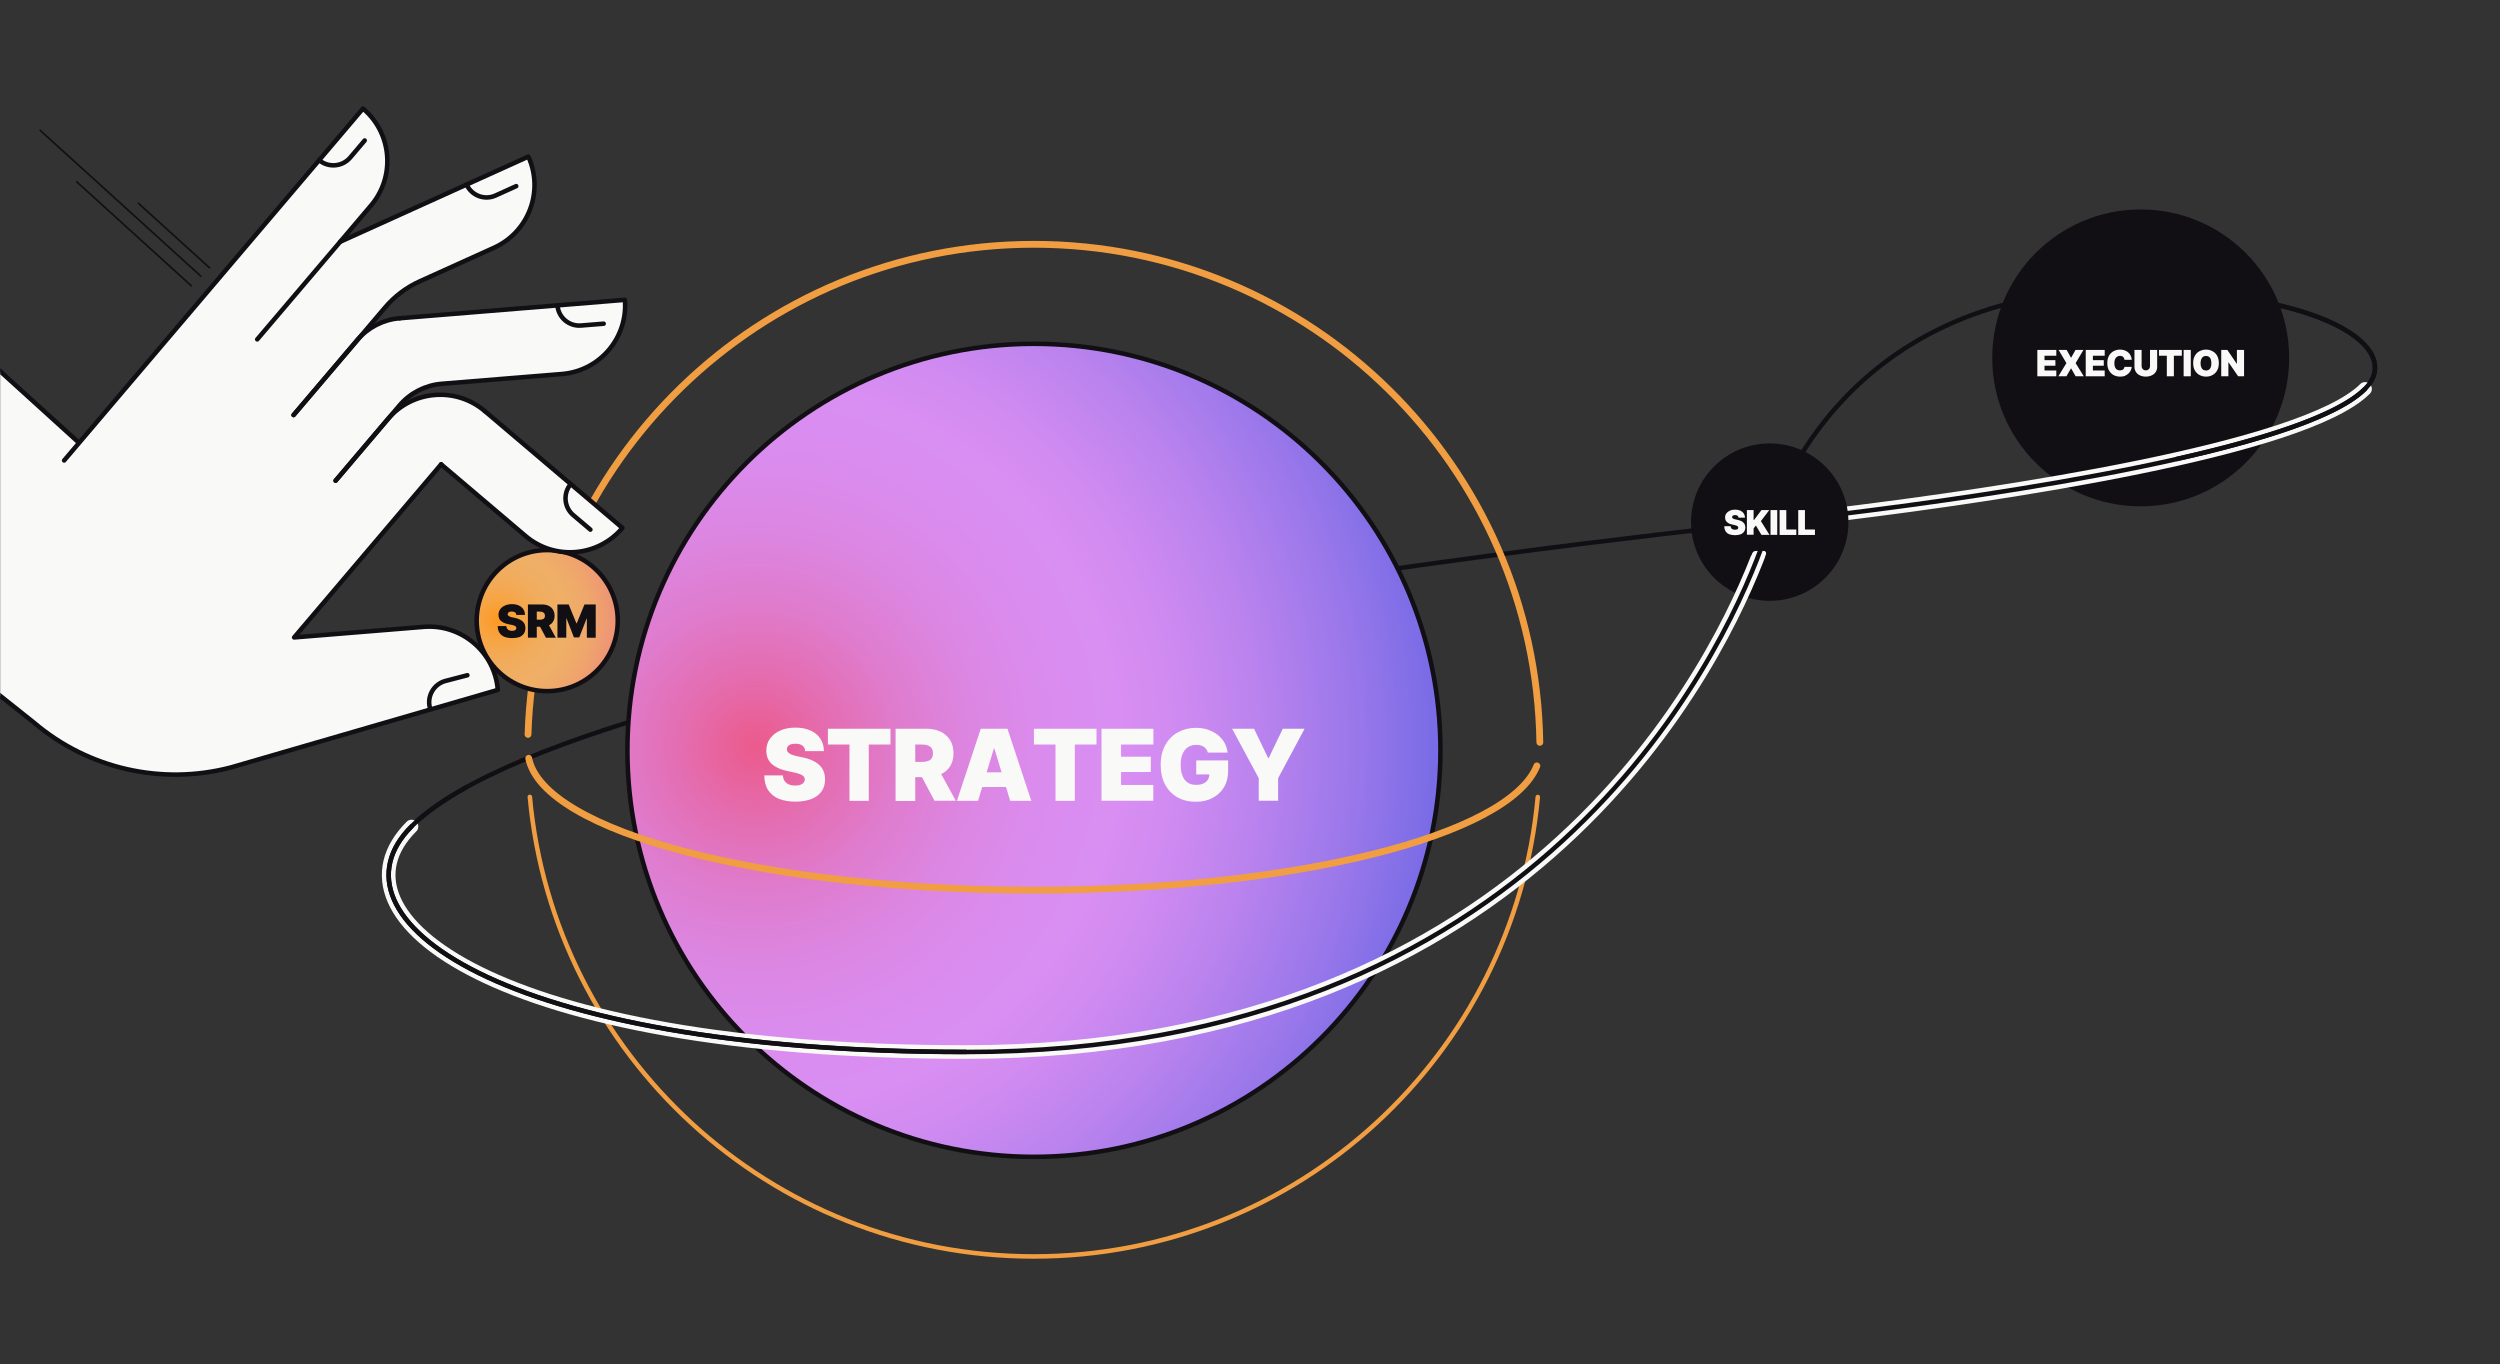 <svg width="2201" height="1201" viewBox="0 0 2201 1201" fill="none" xmlns="http://www.w3.org/2000/svg">
<rect x="0" y="0" width="2201" height="1201" fill="#333333" stroke="none"/>
<g clip-path="url(#clip0_1872_46156)">
<path d="M1558.07 459.683C1558.07 459.683 1431.67 926.083 850.172 926.083C435.972 926.083 283.072 806.583 362.172 727.583C525.272 564.483 1558.07 459.683 1558.07 459.683Z" stroke="#110F14" stroke-width="4" stroke-miterlimit="10" stroke-linecap="round"/>
<path d="M910.271 1018.48C1107.93 1018.48 1268.17 858.245 1268.17 660.583C1268.17 462.92 1107.93 302.683 910.271 302.683C712.608 302.683 552.371 462.92 552.371 660.583C552.371 858.245 712.608 1018.48 910.271 1018.48Z" fill="url(#paint0_radial_1872_46156)" stroke="#110F14" stroke-width="4" stroke-miterlimit="10" stroke-linecap="round" stroke-linejoin="round"/>
<path d="M1353.87 701.683C1333.17 928.483 1142.37 1106.18 910.173 1106.18C677.873 1106.18 487.173 928.483 466.473 701.583" stroke="#F09E41" stroke-width="4" stroke-miterlimit="10" stroke-linecap="round"/>
<path d="M464.871 646.583C472.271 406.983 668.771 215.083 910.171 215.083C1153.87 215.083 1351.87 410.783 1355.67 653.583" stroke="#F09E41" stroke-width="6" stroke-miterlimit="10" stroke-linecap="round"/>
<path d="M1353.07 674.283C1328.47 735.783 1139.57 783.683 910.273 783.683C672.673 783.683 478.473 732.283 465.473 667.583" stroke="#F09E41" stroke-width="6" stroke-miterlimit="10" stroke-linecap="round"/>
<path d="M700.371 705.783C694.871 705.783 690.071 704.983 685.971 703.383C681.871 701.783 678.671 699.183 676.371 695.783C674.071 692.383 672.971 687.983 672.871 682.683H689.271C689.371 684.583 689.871 686.283 690.771 687.583C691.671 688.883 692.871 689.883 694.471 690.583C696.071 691.283 697.971 691.583 700.171 691.583C701.971 691.583 703.571 691.383 704.771 690.883C705.971 690.383 706.971 689.783 707.571 688.983C708.171 688.183 708.571 687.283 708.571 686.183C708.571 685.183 708.271 684.383 707.671 683.683C707.071 682.983 706.071 682.283 704.671 681.683C703.271 681.083 701.371 680.583 699.071 680.083L692.671 678.683C687.071 677.483 682.671 675.483 679.471 672.583C676.271 669.683 674.671 665.783 674.671 660.783C674.671 656.783 675.771 653.183 677.971 650.183C680.171 647.183 683.171 644.783 687.071 643.083C690.871 641.383 695.371 640.583 700.371 640.583C705.471 640.583 709.971 641.483 713.671 643.183C717.371 644.883 720.271 647.283 722.271 650.383C724.271 653.483 725.371 657.083 725.371 661.283H708.871C708.771 659.183 707.971 657.583 706.571 656.483C705.171 655.383 703.071 654.783 700.371 654.783C698.571 654.783 697.171 654.983 696.071 655.383C694.971 655.783 694.071 656.383 693.571 657.083C693.071 657.783 692.771 658.683 692.771 659.583C692.771 660.583 693.071 661.483 693.671 662.183C694.271 662.883 695.171 663.583 696.471 664.183C697.771 664.783 699.371 665.183 701.371 665.683L706.571 666.783C710.071 667.483 713.071 668.483 715.571 669.683C718.071 670.883 720.171 672.283 721.771 673.983C723.371 675.583 724.571 677.483 725.271 679.483C726.071 681.483 726.371 683.783 726.371 686.183C726.371 690.383 725.371 693.883 723.271 696.783C721.171 699.683 718.271 701.883 714.471 703.383C710.671 704.883 705.771 705.783 700.371 705.783Z" fill="#F9F9F7"/>
<path d="M728.871 655.483V641.583H783.971V655.483H764.871V705.083H747.871V655.483H728.871Z" fill="#F9F9F7"/>
<path d="M788.471 705.083V641.583H815.771C820.471 641.583 824.571 642.483 828.171 644.183C831.671 645.883 834.471 648.383 836.471 651.583C838.471 654.783 839.471 658.683 839.471 663.183C839.471 667.683 838.471 671.583 836.471 674.683C834.471 677.783 831.671 680.183 827.971 681.783C824.371 683.383 820.071 684.183 815.271 684.183H798.871V670.783H811.771C813.771 670.783 815.571 670.483 816.971 669.983C818.371 669.483 819.571 668.683 820.271 667.583C820.971 666.483 821.371 664.983 821.371 663.183C821.371 661.383 820.971 659.883 820.271 658.783C819.471 657.683 818.371 656.783 816.971 656.283C815.571 655.783 813.771 655.483 811.771 655.483H805.771V705.183H788.471V705.083ZM822.771 705.083L807.271 675.883H825.571L841.471 704.983H822.771V705.083Z" fill="#F9F9F7"/>
<path d="M861.071 705.083H842.471L863.471 641.583H886.971L907.971 705.083H889.371L875.471 659.083H874.971L861.071 705.083ZM857.671 679.983H892.571V692.883H857.671V679.983Z" fill="#F9F9F7"/>
<path d="M910.271 655.483V641.583H965.372V655.483H946.271V705.083H929.271V655.483H910.271Z" fill="#F9F9F7"/>
<path d="M969.771 705.083V641.583H1015.47V655.483H986.971V666.183H1013.17V679.683H986.971V691.083H1015.37V704.983H969.771V705.083Z" fill="#F9F9F7"/>
<path d="M1052.87 705.883C1046.67 705.883 1041.27 704.583 1036.67 701.983C1032.07 699.383 1028.37 695.583 1025.77 690.783C1023.17 685.883 1021.87 680.183 1021.87 673.483C1021.87 666.483 1023.27 660.583 1026.07 655.683C1028.87 650.783 1032.57 647.083 1037.27 644.583C1041.97 642.083 1047.17 640.783 1052.87 640.783C1056.57 640.783 1060.07 641.283 1063.37 642.383C1066.57 643.483 1069.47 644.983 1071.97 646.883C1074.47 648.883 1076.47 651.183 1077.97 653.783C1079.47 656.483 1080.37 659.383 1080.77 662.583H1063.37C1063.07 661.483 1062.67 660.583 1062.07 659.683C1061.47 658.783 1060.77 658.083 1059.87 657.483C1058.97 656.883 1057.97 656.483 1056.87 656.183C1055.77 655.883 1054.47 655.783 1053.17 655.783C1050.27 655.783 1047.87 656.483 1045.77 657.883C1043.77 659.283 1042.17 661.283 1041.07 663.883C1039.97 666.483 1039.47 669.683 1039.47 673.283C1039.47 676.983 1039.97 680.183 1040.97 682.783C1041.97 685.383 1043.47 687.483 1045.47 688.883C1047.47 690.283 1049.97 690.983 1052.97 690.983C1055.57 690.983 1057.77 690.583 1059.47 689.783C1061.17 688.983 1062.57 687.883 1063.37 686.483C1064.27 685.083 1064.67 683.383 1064.67 681.483L1067.67 681.783H1053.17V669.483H1081.27V678.283C1081.27 684.083 1080.07 688.983 1077.57 693.083C1075.17 697.183 1071.77 700.283 1067.47 702.483C1063.37 704.783 1058.37 705.883 1052.87 705.883Z" fill="#F9F9F7"/>
<path d="M1084.77 641.583H1104.07L1116.47 667.383H1116.97L1129.37 641.583H1148.57L1125.27 685.083V704.983H1108.17V685.083L1084.77 641.583Z" fill="#F9F9F7"/>
<path d="M481.772 608.483C516.069 608.483 543.872 580.68 543.872 546.383C543.872 512.086 516.069 484.283 481.772 484.283C447.475 484.283 419.672 512.086 419.672 546.383C419.672 580.68 447.475 608.483 481.772 608.483Z" fill="url(#paint1_radial_1872_46156)" stroke="#110F14" stroke-width="4" stroke-miterlimit="10" stroke-linecap="round" stroke-linejoin="round"/>
<path d="M450.872 561.783C448.372 561.783 446.072 561.383 444.172 560.683C442.272 559.883 440.772 558.783 439.772 557.183C438.772 555.583 438.172 553.583 438.172 551.183H445.772C445.872 552.083 446.072 552.783 446.472 553.483C446.872 554.083 447.472 554.583 448.172 554.883C448.872 555.183 449.772 555.383 450.772 555.383C451.672 555.383 452.372 555.283 452.872 555.083C453.472 554.883 453.872 554.583 454.172 554.183C454.472 553.783 454.572 553.383 454.572 552.883C454.572 552.483 454.472 552.083 454.172 551.683C453.872 551.383 453.472 551.083 452.772 550.783C452.072 550.483 451.272 550.283 450.172 550.083L447.172 549.483C444.572 548.883 442.572 547.983 441.072 546.683C439.572 545.383 438.872 543.583 438.872 541.283C438.872 539.383 439.372 537.783 440.372 536.383C441.372 534.983 442.772 533.883 444.572 533.083C446.372 532.283 448.372 531.883 450.672 531.883C453.072 531.883 455.072 532.283 456.772 533.083C458.472 533.883 459.872 534.983 460.772 536.383C461.672 537.783 462.172 539.483 462.172 541.383H454.572C454.472 540.383 454.172 539.683 453.472 539.183C452.772 538.683 451.872 538.383 450.572 538.383C449.772 538.383 449.072 538.483 448.572 538.683C448.072 538.883 447.672 539.183 447.372 539.483C447.172 539.783 446.972 540.183 446.972 540.683C446.972 541.183 447.072 541.583 447.372 541.883C447.672 542.183 448.072 542.483 448.672 542.783C449.272 543.083 449.972 543.283 450.972 543.483L453.372 543.983C454.972 544.283 456.372 544.783 457.572 545.383C458.772 545.983 459.672 546.583 460.472 547.383C461.172 548.183 461.772 548.983 462.072 549.883C462.372 550.783 462.572 551.883 462.572 552.983C462.572 554.883 462.072 556.583 461.172 557.883C460.172 559.183 458.872 560.283 457.072 560.983C455.472 561.483 453.272 561.783 450.872 561.783Z" fill="#110F14"/>
<path d="M464.771 561.483V532.183H477.371C479.571 532.183 481.471 532.583 483.071 533.383C484.671 534.183 485.971 535.283 486.871 536.783C487.771 538.283 488.271 540.083 488.271 542.083C488.271 544.183 487.771 545.983 486.871 547.383C485.971 548.783 484.671 549.883 482.971 550.683C481.271 551.383 479.371 551.783 477.071 551.783H469.471V545.583H475.371C476.271 545.583 477.171 545.483 477.771 545.183C478.471 544.983 478.971 544.583 479.271 544.083C479.671 543.583 479.771 542.883 479.771 542.083C479.771 541.283 479.571 540.583 479.271 540.083C478.871 539.583 478.371 539.183 477.771 538.883C477.071 538.683 476.271 538.483 475.371 538.483H472.571V561.383H464.771V561.483ZM480.671 561.483L473.471 547.983H481.971L489.371 561.483H480.671Z" fill="#110F14"/>
<path d="M490.771 532.183H500.671L507.471 548.783H507.771L514.572 532.183H524.471V561.483H516.671V544.483H516.471L509.971 561.183H505.271L498.771 544.383H498.571V561.383H490.771V532.183Z" fill="#110F14"/>
<path d="M1558.07 459.683C1558.07 459.683 1613.47 255.283 1868.27 255.283C2049.77 255.283 2116.77 307.683 2082.17 342.283C2010.67 413.883 1558.07 459.683 1558.07 459.683Z" stroke="#110F14" stroke-width="4" stroke-miterlimit="10" stroke-linecap="round"/>
<path d="M1884.67 445.783C1956.86 445.783 2015.37 387.266 2015.37 315.083C2015.37 242.899 1956.86 184.383 1884.67 184.383C1812.49 184.383 1753.97 242.899 1753.97 315.083C1753.97 387.266 1812.49 445.783 1884.67 445.783Z" fill="#110F14"/>
<path d="M1793.67 331.283V308.083H1810.37V313.182H1799.97V317.083H1809.57V321.983H1799.97V326.182H1810.37V331.283H1793.67Z" fill="#F9F9F7"/>
<path d="M1819.47 308.083L1823.27 314.883H1823.47L1827.27 308.083H1834.27L1827.37 319.682L1834.57 331.283H1827.37L1823.47 324.383H1823.27L1819.27 331.283H1812.17L1819.27 319.682L1812.37 308.083H1819.47Z" fill="#F9F9F7"/>
<path d="M1836.27 331.283V308.083H1852.97V313.182H1842.57V317.083H1852.17V321.983H1842.57V326.182H1852.97V331.283H1836.27Z" fill="#F9F9F7"/>
<path d="M1866.47 331.583C1864.37 331.583 1862.47 331.083 1860.77 330.183C1859.07 329.283 1857.77 327.883 1856.77 326.183C1855.77 324.483 1855.27 322.283 1855.27 319.683C1855.27 317.083 1855.77 314.883 1856.77 313.183C1857.77 311.383 1859.07 310.083 1860.77 309.183C1862.47 308.283 1864.37 307.783 1866.37 307.783C1867.87 307.783 1869.17 307.983 1870.37 308.383C1871.57 308.783 1872.67 309.383 1873.57 310.183C1874.47 310.983 1875.27 311.883 1875.77 312.983C1876.37 314.083 1876.67 315.383 1876.77 316.783H1870.37C1870.37 316.283 1870.17 315.783 1870.07 315.383C1869.87 314.983 1869.57 314.583 1869.27 314.283C1868.97 313.983 1868.57 313.683 1868.07 313.583C1867.57 313.383 1867.07 313.283 1866.47 313.283C1865.47 313.283 1864.57 313.583 1863.77 314.083C1863.07 314.583 1862.47 315.283 1862.07 316.283C1861.67 317.283 1861.47 318.383 1861.47 319.783C1861.47 321.183 1861.67 322.383 1862.07 323.283C1862.47 324.183 1862.97 324.983 1863.77 325.383C1864.47 325.883 1865.37 326.083 1866.37 326.083C1866.97 326.083 1867.47 325.983 1867.97 325.883C1868.47 325.783 1868.87 325.483 1869.17 325.283C1869.47 324.983 1869.77 324.683 1869.97 324.283C1870.17 323.883 1870.37 323.483 1870.37 322.983H1876.77C1876.67 323.983 1876.47 324.983 1875.97 325.983C1875.47 326.983 1874.87 327.983 1873.97 328.783C1873.07 329.683 1871.97 330.283 1870.77 330.883C1869.67 331.383 1868.17 331.583 1866.47 331.583Z" fill="#F9F9F7"/>
<path d="M1892.87 308.083H1899.17V322.883C1899.17 324.683 1898.77 326.183 1897.87 327.483C1897.07 328.783 1895.87 329.783 1894.37 330.483C1892.87 331.183 1891.07 331.583 1889.17 331.583C1887.17 331.583 1885.47 331.183 1883.97 330.483C1882.47 329.783 1881.27 328.783 1880.47 327.483C1879.67 326.183 1879.17 324.683 1879.17 322.883V308.083H1885.47V322.383C1885.47 323.083 1885.67 323.783 1885.97 324.283C1886.27 324.783 1886.77 325.283 1887.27 325.583C1887.77 325.883 1888.47 326.083 1889.17 326.083C1889.87 326.083 1890.57 325.883 1891.07 325.583C1891.67 325.283 1892.07 324.783 1892.37 324.283C1892.67 323.783 1892.87 323.083 1892.87 322.383V308.083Z" fill="#F9F9F7"/>
<path d="M1900.77 313.182V308.083H1920.87V313.182H1913.87V331.283H1907.67V313.182H1900.77Z" fill="#F9F9F7"/>
<path d="M1928.77 308.083V331.283H1922.47V308.083H1928.77Z" fill="#F9F9F7"/>
<path d="M1942.17 331.583C1940.07 331.583 1938.17 331.083 1936.47 330.183C1934.77 329.283 1933.37 327.883 1932.37 326.183C1931.37 324.383 1930.87 322.283 1930.87 319.683C1930.87 317.083 1931.37 314.883 1932.37 313.183C1933.37 311.383 1934.67 310.083 1936.47 309.183C1938.17 308.283 1940.07 307.783 1942.17 307.783C1944.27 307.783 1946.17 308.283 1947.87 309.183C1949.57 310.083 1950.97 311.383 1951.97 313.183C1952.97 314.983 1953.47 317.183 1953.47 319.683C1953.47 322.283 1952.97 324.383 1951.97 326.183C1950.97 327.983 1949.57 329.283 1947.87 330.183C1946.17 331.183 1944.27 331.583 1942.17 331.583ZM1942.17 326.183C1943.17 326.183 1944.07 325.983 1944.77 325.483C1945.47 324.983 1945.97 324.283 1946.37 323.283C1946.77 322.283 1946.87 321.183 1946.87 319.783C1946.87 318.383 1946.67 317.183 1946.37 316.283C1945.97 315.283 1945.47 314.583 1944.77 314.083C1944.07 313.583 1943.17 313.383 1942.17 313.383C1941.17 313.383 1940.27 313.583 1939.57 314.083C1938.87 314.583 1938.37 315.283 1937.97 316.283C1937.57 317.283 1937.37 318.383 1937.37 319.783C1937.37 321.183 1937.57 322.283 1937.97 323.283C1938.37 324.283 1938.87 324.983 1939.57 325.483C1940.27 325.883 1941.17 326.183 1942.17 326.183Z" fill="#F9F9F7"/>
<path d="M1975.67 308.083V331.283H1970.47L1962.07 319.083H1961.87V331.283H1955.57V308.083H1960.97L1969.17 320.182H1969.37V308.083H1975.67Z" fill="#F9F9F7"/>
<path d="M2082.17 342.383C2028.17 396.383 1756.47 435.783 1626.97 451.783" stroke="#F9F9F7" stroke-width="12" stroke-miterlimit="10" stroke-linecap="round"/>
<path d="M2082.17 342.383C2028.17 396.383 1756.47 435.783 1626.97 451.783" stroke="#110F14" stroke-width="4" stroke-miterlimit="10" stroke-linecap="round"/>
<path d="M1558.07 528.983C1596.34 528.983 1627.37 497.956 1627.37 459.683C1627.37 421.409 1596.34 390.383 1558.07 390.383C1519.8 390.383 1488.77 421.409 1488.77 459.683C1488.77 497.956 1519.8 528.983 1558.07 528.983Z" fill="#110F14"/>
<path d="M1527.57 471.183C1525.67 471.183 1524.07 470.883 1522.57 470.383C1521.07 469.883 1520.07 468.983 1519.27 467.783C1518.47 466.583 1518.07 465.083 1518.07 463.283H1523.67C1523.67 463.983 1523.87 464.483 1524.17 464.983C1524.47 465.483 1524.87 465.783 1525.47 465.983C1525.97 466.183 1526.67 466.383 1527.47 466.383C1528.07 466.383 1528.67 466.283 1529.07 466.183C1529.47 466.083 1529.87 465.783 1530.07 465.483C1530.27 465.183 1530.37 464.883 1530.37 464.483C1530.37 464.183 1530.27 463.883 1530.07 463.583C1529.87 463.383 1529.47 463.083 1529.07 462.883C1528.67 462.683 1527.97 462.483 1527.17 462.283L1524.97 461.783C1523.07 461.383 1521.57 460.683 1520.47 459.683C1519.37 458.683 1518.77 457.383 1518.77 455.583C1518.77 454.183 1519.17 452.983 1519.87 451.983C1520.67 450.983 1521.67 450.183 1522.97 449.583C1524.27 448.983 1525.77 448.683 1527.57 448.683C1529.37 448.683 1530.87 448.983 1532.17 449.583C1533.47 450.183 1534.47 450.983 1535.17 452.083C1535.87 453.183 1536.27 454.383 1536.27 455.783H1530.57C1530.57 455.083 1530.27 454.483 1529.77 454.083C1529.27 453.683 1528.57 453.483 1527.67 453.483C1527.07 453.483 1526.57 453.583 1526.17 453.683C1525.77 453.783 1525.47 453.983 1525.27 454.283C1525.07 454.583 1524.97 454.783 1524.97 455.183C1524.97 455.483 1525.07 455.783 1525.27 456.083C1525.47 456.383 1525.77 456.583 1526.27 456.783C1526.67 456.983 1527.27 457.183 1527.97 457.283L1529.77 457.683C1530.97 457.983 1531.97 458.283 1532.87 458.683C1533.77 459.083 1534.47 459.583 1534.97 460.183C1535.57 460.783 1535.97 461.383 1536.17 462.083C1536.37 462.783 1536.57 463.583 1536.57 464.383C1536.57 465.783 1536.17 467.083 1535.47 468.083C1534.77 469.083 1533.77 469.883 1532.47 470.383C1531.17 470.883 1529.37 471.183 1527.57 471.183Z" fill="#F9F9F7"/>
<path d="M1537.97 470.883V449.083H1543.87V457.883H1544.17L1550.77 449.083H1557.67L1550.27 458.783L1557.87 470.883H1550.77L1545.87 462.682L1543.87 465.182V470.783H1537.97V470.883Z" fill="#F9F9F7"/>
<path d="M1564.67 449.083V470.883H1558.77V449.083H1564.67Z" fill="#F9F9F7"/>
<path d="M1566.77 470.883V449.083H1572.67V466.182H1581.47V470.983H1566.77V470.883Z" fill="#F9F9F7"/>
<path d="M1583.17 470.883V449.083H1589.07V466.182H1597.87V470.983H1583.17V470.883Z" fill="#F9F9F7"/>
<path d="M1550.17 483.583C1514.97 578.683 1352.17 926.183 850.271 926.183C436.071 926.183 283.171 806.683 362.271 727.683" stroke="#F9F9F7" stroke-width="12" stroke-miterlimit="10" stroke-linecap="round"/>
<path d="M1550.17 483.583C1514.97 578.683 1352.17 926.183 850.271 926.183C436.071 926.183 283.171 806.683 362.271 727.683" stroke="#110F14" stroke-width="4" stroke-miterlimit="10" stroke-linecap="round"/>
<path d="M850.271 926.083C436.071 926.083 283.171 806.583 362.271 727.583C373.971 715.883 390.071 704.583 409.871 693.483" stroke="#110F14" stroke-width="4" stroke-miterlimit="10" stroke-linecap="round"/>
<path d="M1868.27 255.383C2049.77 255.383 2116.77 307.783 2082.17 342.383C2058.57 365.983 1993.27 386.783 1916.47 404.083" stroke="#110F14" stroke-width="4" stroke-miterlimit="10" stroke-linecap="round"/>
<path d="M1588.07 476.783H1527.87V484.883H1588.07V476.783Z" fill="#110F14"/>
<path d="M168.372 251.583L67.572 160.083" stroke="#110F14" stroke-width="1.5" stroke-miterlimit="10" stroke-linecap="round" stroke-linejoin="round"/>
<path d="M176.771 243.083L35.371 114.783" stroke="#110F14" stroke-width="1.5" stroke-miterlimit="10" stroke-linecap="round" stroke-linejoin="round"/>
<path d="M184.471 235.783L121.871 178.983" stroke="#110F14" stroke-width="1.5" stroke-miterlimit="10" stroke-linecap="round" stroke-linejoin="round"/>
<path d="M1551.67 484.883C1553.97 484.883 1555.97 485.583 1554.27 490.083C1560.47 491.483 1562.27 482.183 1558.07 481.983C1553.87 481.783 1551.67 484.883 1551.67 484.883Z" fill="#110F14"/>
<path d="M1547.87 484.883C1544.17 484.883 1543.17 485.283 1541.47 489.583C1535.57 489.383 1539.87 480.583 1542.87 480.883C1545.77 481.083 1546.57 481.783 1547.87 484.883Z" fill="#110F14"/>
<path d="M-761.43 6.083L29.97 636.283C77.77 676.883 142.47 691.583 203.17 675.683L438.27 607.383C435.57 573.983 406.27 549.183 372.97 551.883L258.97 561.183L388.37 408.783L462.57 471.783C488.07 493.483 526.37 490.383 547.97 464.783L426.87 361.983C401.37 340.283 363.07 343.383 341.47 368.983L295.47 423.183L351.57 357.083C360.97 345.983 374.37 339.083 388.87 337.883L494.67 329.283C528.07 326.583 552.87 297.283 550.17 263.983L351.87 280.183C337.37 281.383 323.97 288.283 314.57 299.383L258.47 365.383L338.57 271.083C347.07 261.083 357.77 252.983 369.67 247.583L434.87 218.083C465.37 204.283 478.87 168.383 465.07 137.883L299.47 212.883L226.47 298.783L326.57 180.983C348.27 155.483 345.17 117.183 319.57 95.583L69.57 389.883L-353.43 6.083H-761.43Z" fill="#F9F9F7"/>
<path d="M-761.43 6.083L29.97 636.283C77.77 676.883 142.47 691.583 203.17 675.683L438.27 607.383C435.57 573.983 406.27 549.183 372.97 551.883L258.97 561.183L388.37 408.783" stroke="#110F14" stroke-width="4" stroke-miterlimit="10" stroke-linecap="round" stroke-linejoin="round"/>
<path d="M69.07 389.383L-353.43 6.083" stroke="#110F14" stroke-width="4" stroke-miterlimit="10" stroke-linecap="round" stroke-linejoin="round"/>
<path d="M378.47 623.083C375.77 612.783 381.97 602.183 392.27 599.483L411.47 594.483" stroke="#110F14" stroke-width="4" stroke-miterlimit="10" stroke-linecap="round" stroke-linejoin="round"/>
<path d="M388.371 408.783L462.571 471.783C488.071 493.483 526.371 490.383 547.971 464.783L426.871 361.983" stroke="#110F14" stroke-width="4" stroke-miterlimit="10" stroke-linecap="round" stroke-linejoin="round"/>
<path d="M502.47 426.183C495.57 434.283 496.57 446.583 504.67 453.483L519.77 466.283" stroke="#110F14" stroke-width="4" stroke-miterlimit="10" stroke-linecap="round" stroke-linejoin="round"/>
<path d="M351.871 280.183L550.171 263.983C552.871 297.383 528.071 326.583 494.671 329.283L388.871 337.883C374.371 339.083 360.971 345.983 351.571 357.083L295.471 423.183" stroke="#110F14" stroke-width="4" stroke-miterlimit="10" stroke-linecap="round" stroke-linejoin="round"/>
<path d="M490.77 268.883C491.67 279.583 500.97 287.483 511.67 286.583L531.47 284.983" stroke="#110F14" stroke-width="4" stroke-miterlimit="10" stroke-linecap="round" stroke-linejoin="round"/>
<path d="M426.871 361.983C401.371 340.283 363.071 343.383 341.471 368.983L295.471 423.183" stroke="#110F14" stroke-width="4" stroke-miterlimit="10" stroke-linecap="round" stroke-linejoin="round"/>
<path d="M351.871 280.183C337.371 281.383 323.971 288.283 314.571 299.383L258.471 365.383" stroke="#110F14" stroke-width="4" stroke-miterlimit="10" stroke-linecap="round" stroke-linejoin="round"/>
<path d="M410.77 162.483C415.17 172.183 426.67 176.583 436.37 172.083L454.47 163.883" stroke="#110F14" stroke-width="4" stroke-miterlimit="10" stroke-linecap="round" stroke-linejoin="round"/>
<path d="M299.471 212.883L465.171 137.883C478.971 168.383 465.471 204.283 434.971 218.083L369.771 247.583C357.771 252.983 347.171 260.983 338.671 271.083L258.471 365.383" stroke="#110F14" stroke-width="4" stroke-miterlimit="10" stroke-linecap="round" stroke-linejoin="round"/>
<path d="M226.471 298.783L326.571 180.983C348.271 155.483 345.171 117.183 319.571 95.583L56.471 405.383" stroke="#110F14" stroke-width="4" stroke-miterlimit="10" stroke-linecap="round" stroke-linejoin="round"/>
<path d="M280.971 140.983C289.071 147.883 301.371 146.883 308.271 138.783L321.071 123.683" stroke="#110F14" stroke-width="4" stroke-miterlimit="10" stroke-linecap="round" stroke-linejoin="round"/>
</g>
<defs>
<radialGradient id="paint0_radial_1872_46156" cx="0" cy="0" r="1" gradientUnits="userSpaceOnUse" gradientTransform="translate(664.2 657.16) scale(706.694)">
<stop stop-color="#EB5A8B"/>
<stop offset="0.005" stop-color="#EB5B8D"/>
<stop offset="0.094" stop-color="#E46DB1"/>
<stop offset="0.184" stop-color="#DF7CCE"/>
<stop offset="0.273" stop-color="#DC86E2"/>
<stop offset="0.362" stop-color="#DA8CEE"/>
<stop offset="0.45" stop-color="#D98EF2"/>
<stop offset="0.519" stop-color="#D18BF1"/>
<stop offset="0.626" stop-color="#BB83EE"/>
<stop offset="0.757" stop-color="#9877EA"/>
<stop offset="0.906" stop-color="#6765E3"/>
<stop offset="1" stop-color="#4459DF"/>
</radialGradient>
<radialGradient id="paint1_radial_1872_46156" cx="0" cy="0" r="1" gradientUnits="userSpaceOnUse" gradientTransform="translate(439.022 545.739) scale(154.985 154.985)">
<stop stop-color="#FE9920"/>
<stop offset="0.019" stop-color="#FD9B27"/>
<stop offset="0.115" stop-color="#F7A443"/>
<stop offset="0.21" stop-color="#F2AA57"/>
<stop offset="0.305" stop-color="#F0AE63"/>
<stop offset="0.4" stop-color="#EFAF67"/>
<stop offset="0.512" stop-color="#EFA76B"/>
<stop offset="0.685" stop-color="#EE9177"/>
<stop offset="0.897" stop-color="#EC6E8A"/>
<stop offset="1" stop-color="#EB5A95"/>
<stop offset="1" stop-color="#E58AF8"/>
</radialGradient>
<clipPath id="clip0_1872_46156">
<rect width="2200" height="1200" fill="white" transform="translate(0.172 0.883)"/>
</clipPath>
</defs>
</svg>
